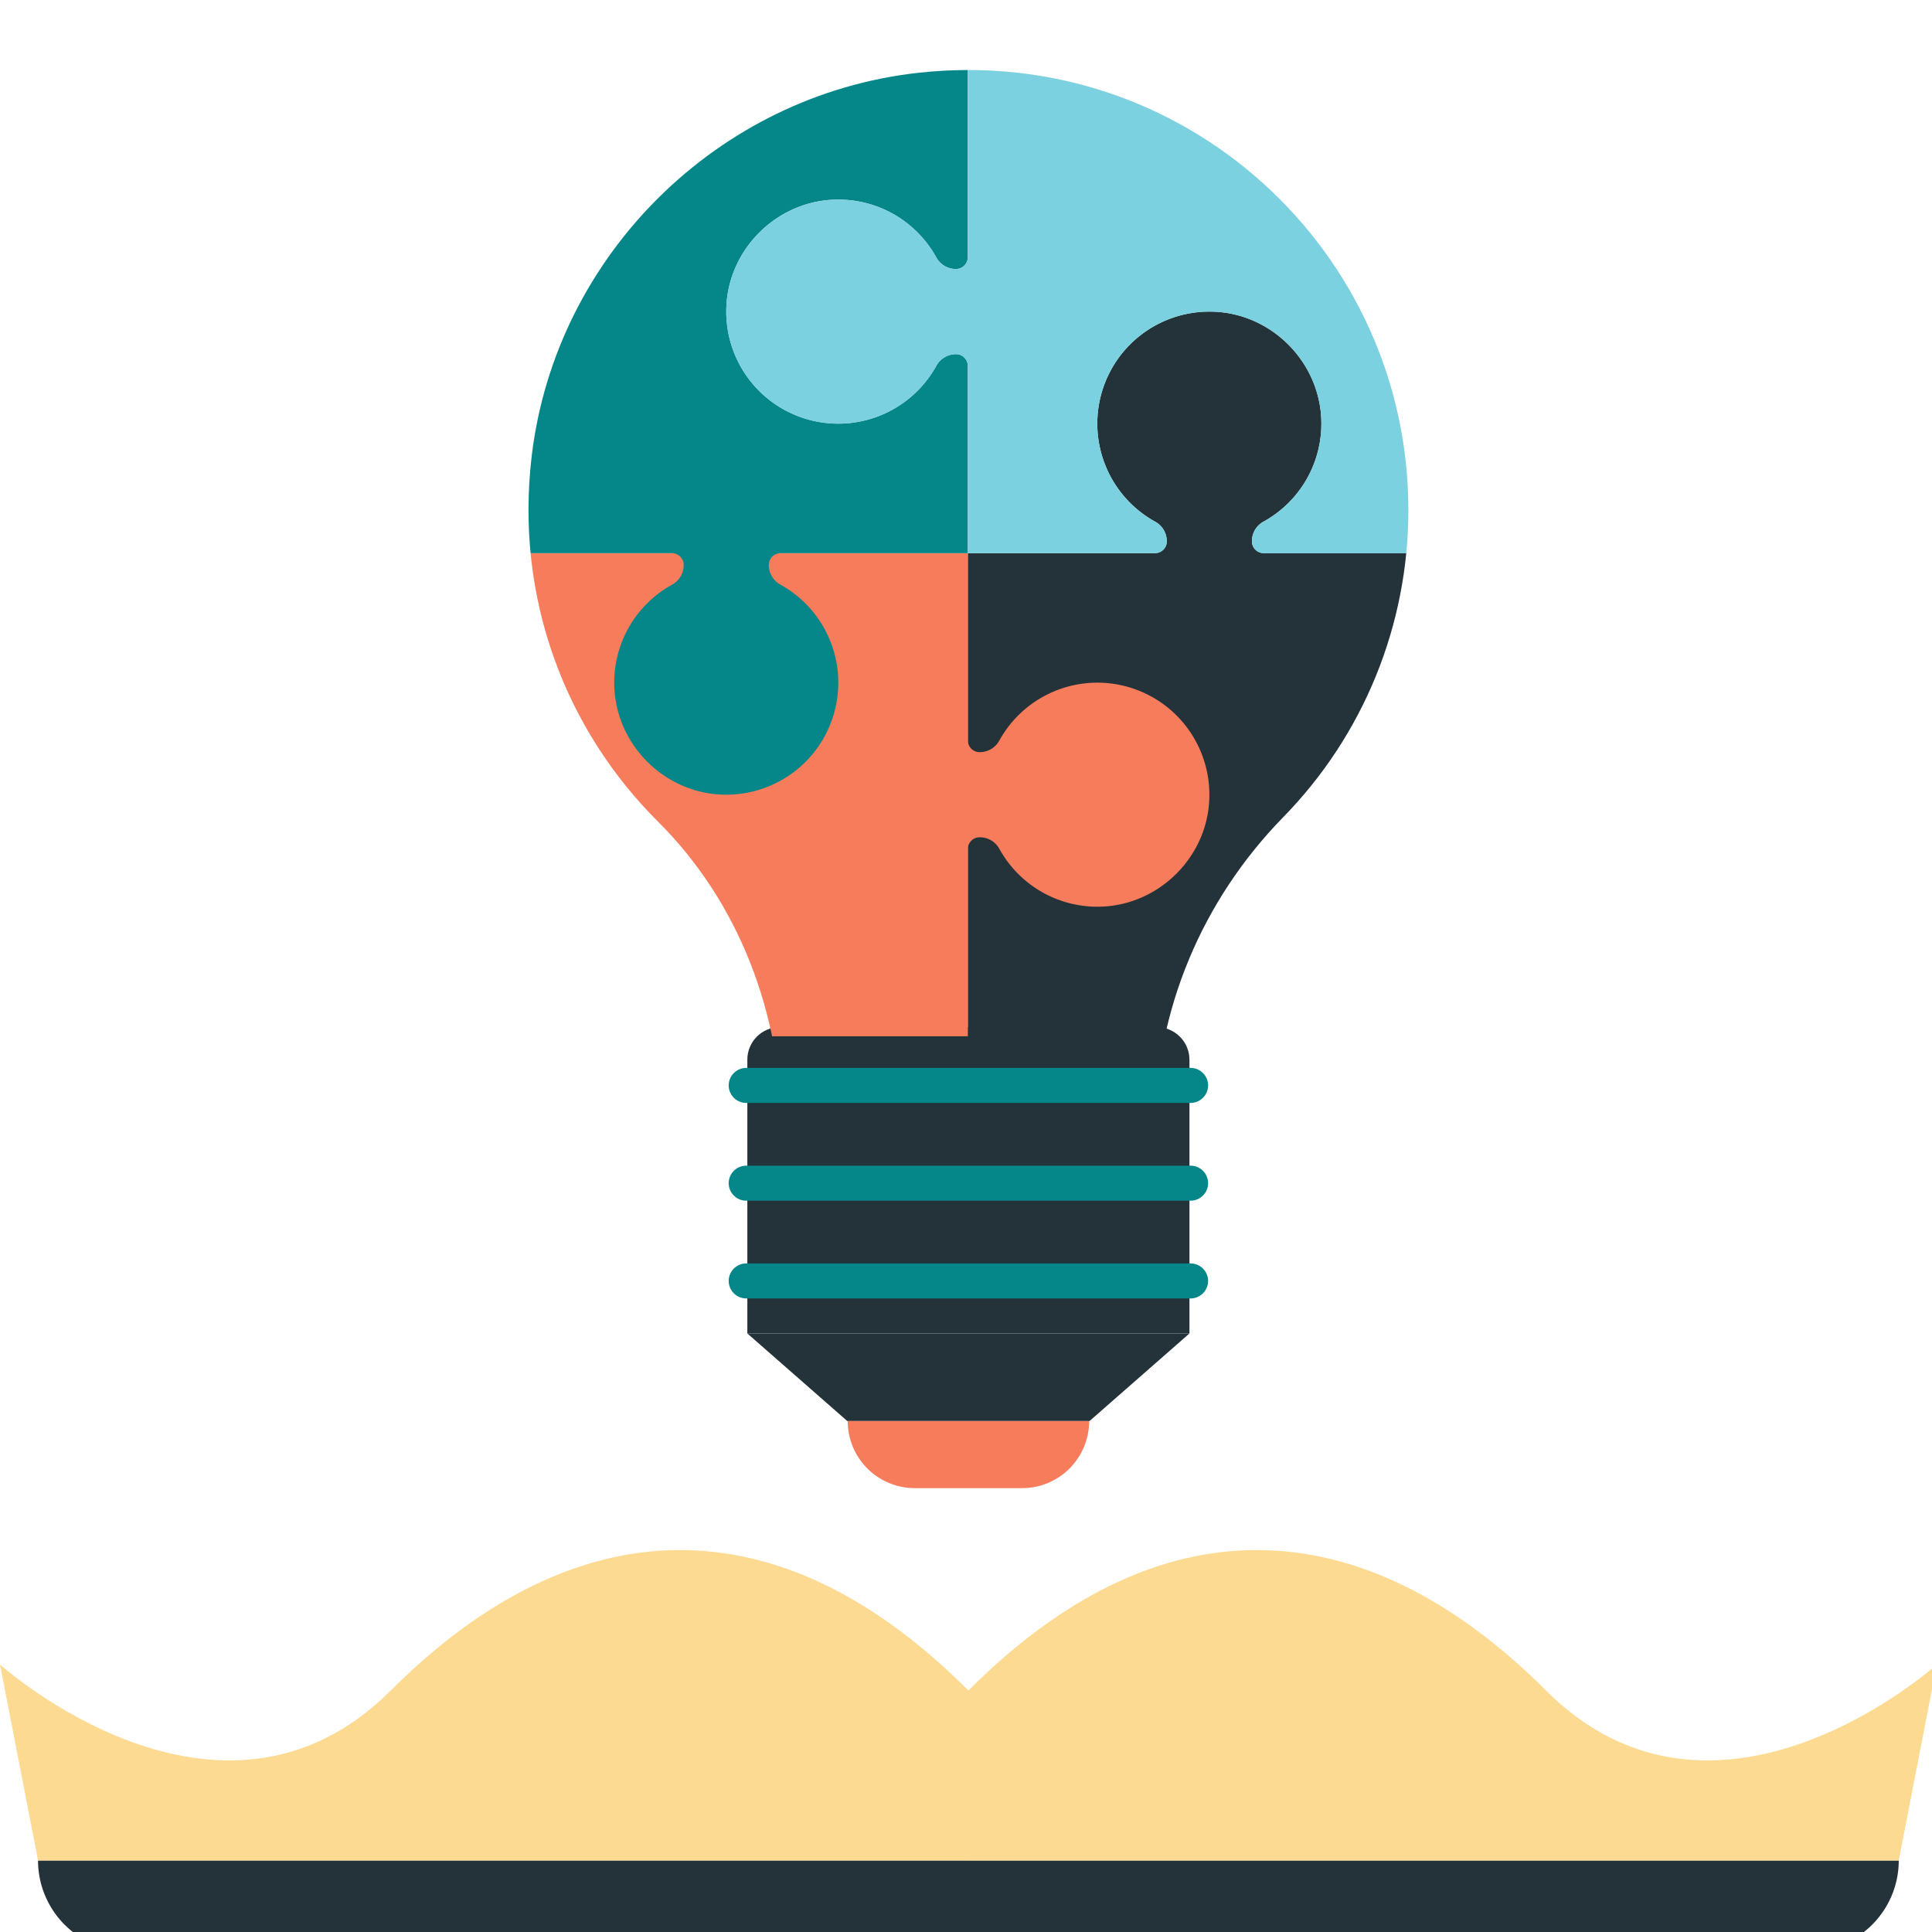 <?xml version="1.0" encoding="UTF-8"?> <svg xmlns="http://www.w3.org/2000/svg" viewBox="0 0 800 800"><defs><clipPath id="a"><path fill="none" d="M583.16 211.16c0-107.44-93.01-193.16-202.91-181.01-83.01 9.17-150.13 75.59-160.06 158.52-7.1 59.28 14.3 113.76 52.31 151.57 33.61 33.45 51.09 79.84 51.09 127.26v21.28h154.82v-22.31c0-48.01 19.36-93.73 52.91-128.07a181.5 181.5 0 0 0 51.84-127.24Z"></path></clipPath></defs><path fill="#edf3f3" d="M583.16 211.16c0-107.44-93.01-193.16-202.91-181.01-83.01 9.17-150.13 75.59-160.06 158.52-7.1 59.28 14.3 113.76 52.31 151.57 33.61 33.45 51.09 79.84 51.09 127.26v21.28h154.82v-22.31c0-48.01 19.36-93.73 52.91-128.07a181.5 181.5 0 0 0 51.84-127.24Z"></path><path fill="#243239" d="M492.53 438.79v113.39H309.46V438.79c0-7.47 6.02-13.49 13.48-13.49h156.02c7.47 0 13.56 6.02 13.56 13.49Z"></path><path fill="#243239" d="M451.16 588.41H350.83l-41.37-36.25h183.07l-41.37 36.25z"></path><path fill="#058789" d="M500.25 449.45a7.27 7.27 0 0 1-7.25 7.25H308.99c-3.99 0-7.25-3.26-7.25-7.25s3.26-7.25 7.25-7.25H493a7.27 7.27 0 0 1 7.25 7.25Zm0 40.48a7.27 7.27 0 0 1-7.25 7.25H308.99c-3.99 0-7.25-3.26-7.25-7.25s3.26-7.25 7.25-7.25H493a7.27 7.27 0 0 1 7.25 7.25Zm0 40.48a7.27 7.27 0 0 1-7.25 7.25H308.99c-3.99 0-7.25-3.26-7.25-7.25s3.26-7.25 7.25-7.25H493a7.27 7.27 0 0 1 7.25 7.25Z"></path><path fill="#f77c5b" d="M450.99 588.44c0 7.61-3.12 14.57-8.12 19.65a27.87 27.87 0 0 1-19.65 8.12h-44.44a27.82 27.82 0 0 1-27.77-27.77h99.98Z"></path><g clip-path="url(#a)"><path fill="#243239" d="M503.03 129.09a46.38 46.38 0 0 0-24.82 86.86 9.25 9.25 0 0 1 4.93 8.06v.17c0 2.7-2.2 4.87-4.9 4.87h-77.5v200.04h97.85c56.45 0 102.2-45.75 102.2-102.2v-97.85h-77.5c-2.7 0-4.9-2.17-4.9-4.87V224a9.21 9.21 0 0 1 4.84-8.03 46.32 46.32 0 0 0 23.89-41.95c-.7-23.92-20.18-43.81-44.1-44.94Z"></path><path fill="#f77c5b" d="M500.72 331.34a46.38 46.38 0 0 0-86.86-24.82 9.25 9.25 0 0 1-8.06 4.93h-.17c-2.7 0-4.87-2.2-4.87-4.9v-77.5H200.72v97.85c0 56.45 45.75 102.2 102.2 102.2h97.85v-77.5c0-2.7 2.17-4.9 4.87-4.9h.17a9.21 9.21 0 0 1 8.03 4.84 46.32 46.32 0 0 0 41.95 23.89c23.92-.69 43.81-20.18 44.94-44.1Z"></path><path fill="#058789" d="M300.78 126.76c1.13-23.92 21.02-43.4 44.94-44.1a46.32 46.32 0 0 1 41.95 23.89 9.21 9.21 0 0 0 8.03 4.84h.17c2.7 0 4.87-2.2 4.87-4.9V29h-97.85c-56.45 0-102.2 45.75-102.2 102.2v97.85h77.5c2.7 0 4.9 2.17 4.9 4.87v.17a9.21 9.21 0 0 1-4.84 8.03 46.32 46.32 0 0 0-23.89 41.95c.7 23.92 20.18 43.81 44.1 44.94a46.38 46.38 0 0 0 24.82-86.86 9.25 9.25 0 0 1-4.93-8.06v-.17c0-2.7 2.2-4.87 4.9-4.87h77.5v-77.5c0-2.7-2.17-4.9-4.87-4.9h-.17a9.25 9.25 0 0 0-8.06 4.93 46.38 46.38 0 0 1-86.86-24.82Z"></path><path fill="#7bd1df" d="M503.03 129.09c23.92 1.13 43.4 21.02 44.1 44.94a46.32 46.32 0 0 1-23.89 41.95 9.21 9.21 0 0 0-4.84 8.03v.17c0 2.7 2.2 4.87 4.9 4.87h77.5V131.2C600.8 74.75 555.05 29 498.6 29h-97.85v77.5c0 2.7-2.17 4.9-4.87 4.9h-.17a9.21 9.21 0 0 1-8.03-4.84 46.32 46.32 0 0 0-41.95-23.89c-23.92.7-43.81 20.18-44.94 44.1a46.38 46.38 0 0 0 86.86 24.82 9.25 9.25 0 0 1 8.06-4.93h.17c2.7 0 4.87 2.2 4.87 4.9v77.5h77.5c2.7 0 4.9-2.17 4.9-4.87v-.17a9.25 9.25 0 0 0-4.93-8.06 46.38 46.38 0 0 1 24.82-86.86Z"></path></g><path fill="#243239" d="M748.63 808H53.36a37.61 37.61 0 0 1-37.61-37.61h770.48A37.61 37.61 0 0 1 748.62 808Z"></path><path fill="#fdda92" d="M400.99 699.99c-83.86-83.86-168.23-70.94-239.17 0S0 689.24 0 689.24l15.75 81.15h385.24v-70.41Zm0 0c83.86-83.86 168.23-70.94 239.17 0s161.82-10.74 161.82-10.74l-15.75 81.15H400.99v-70.41Z"></path></svg> 